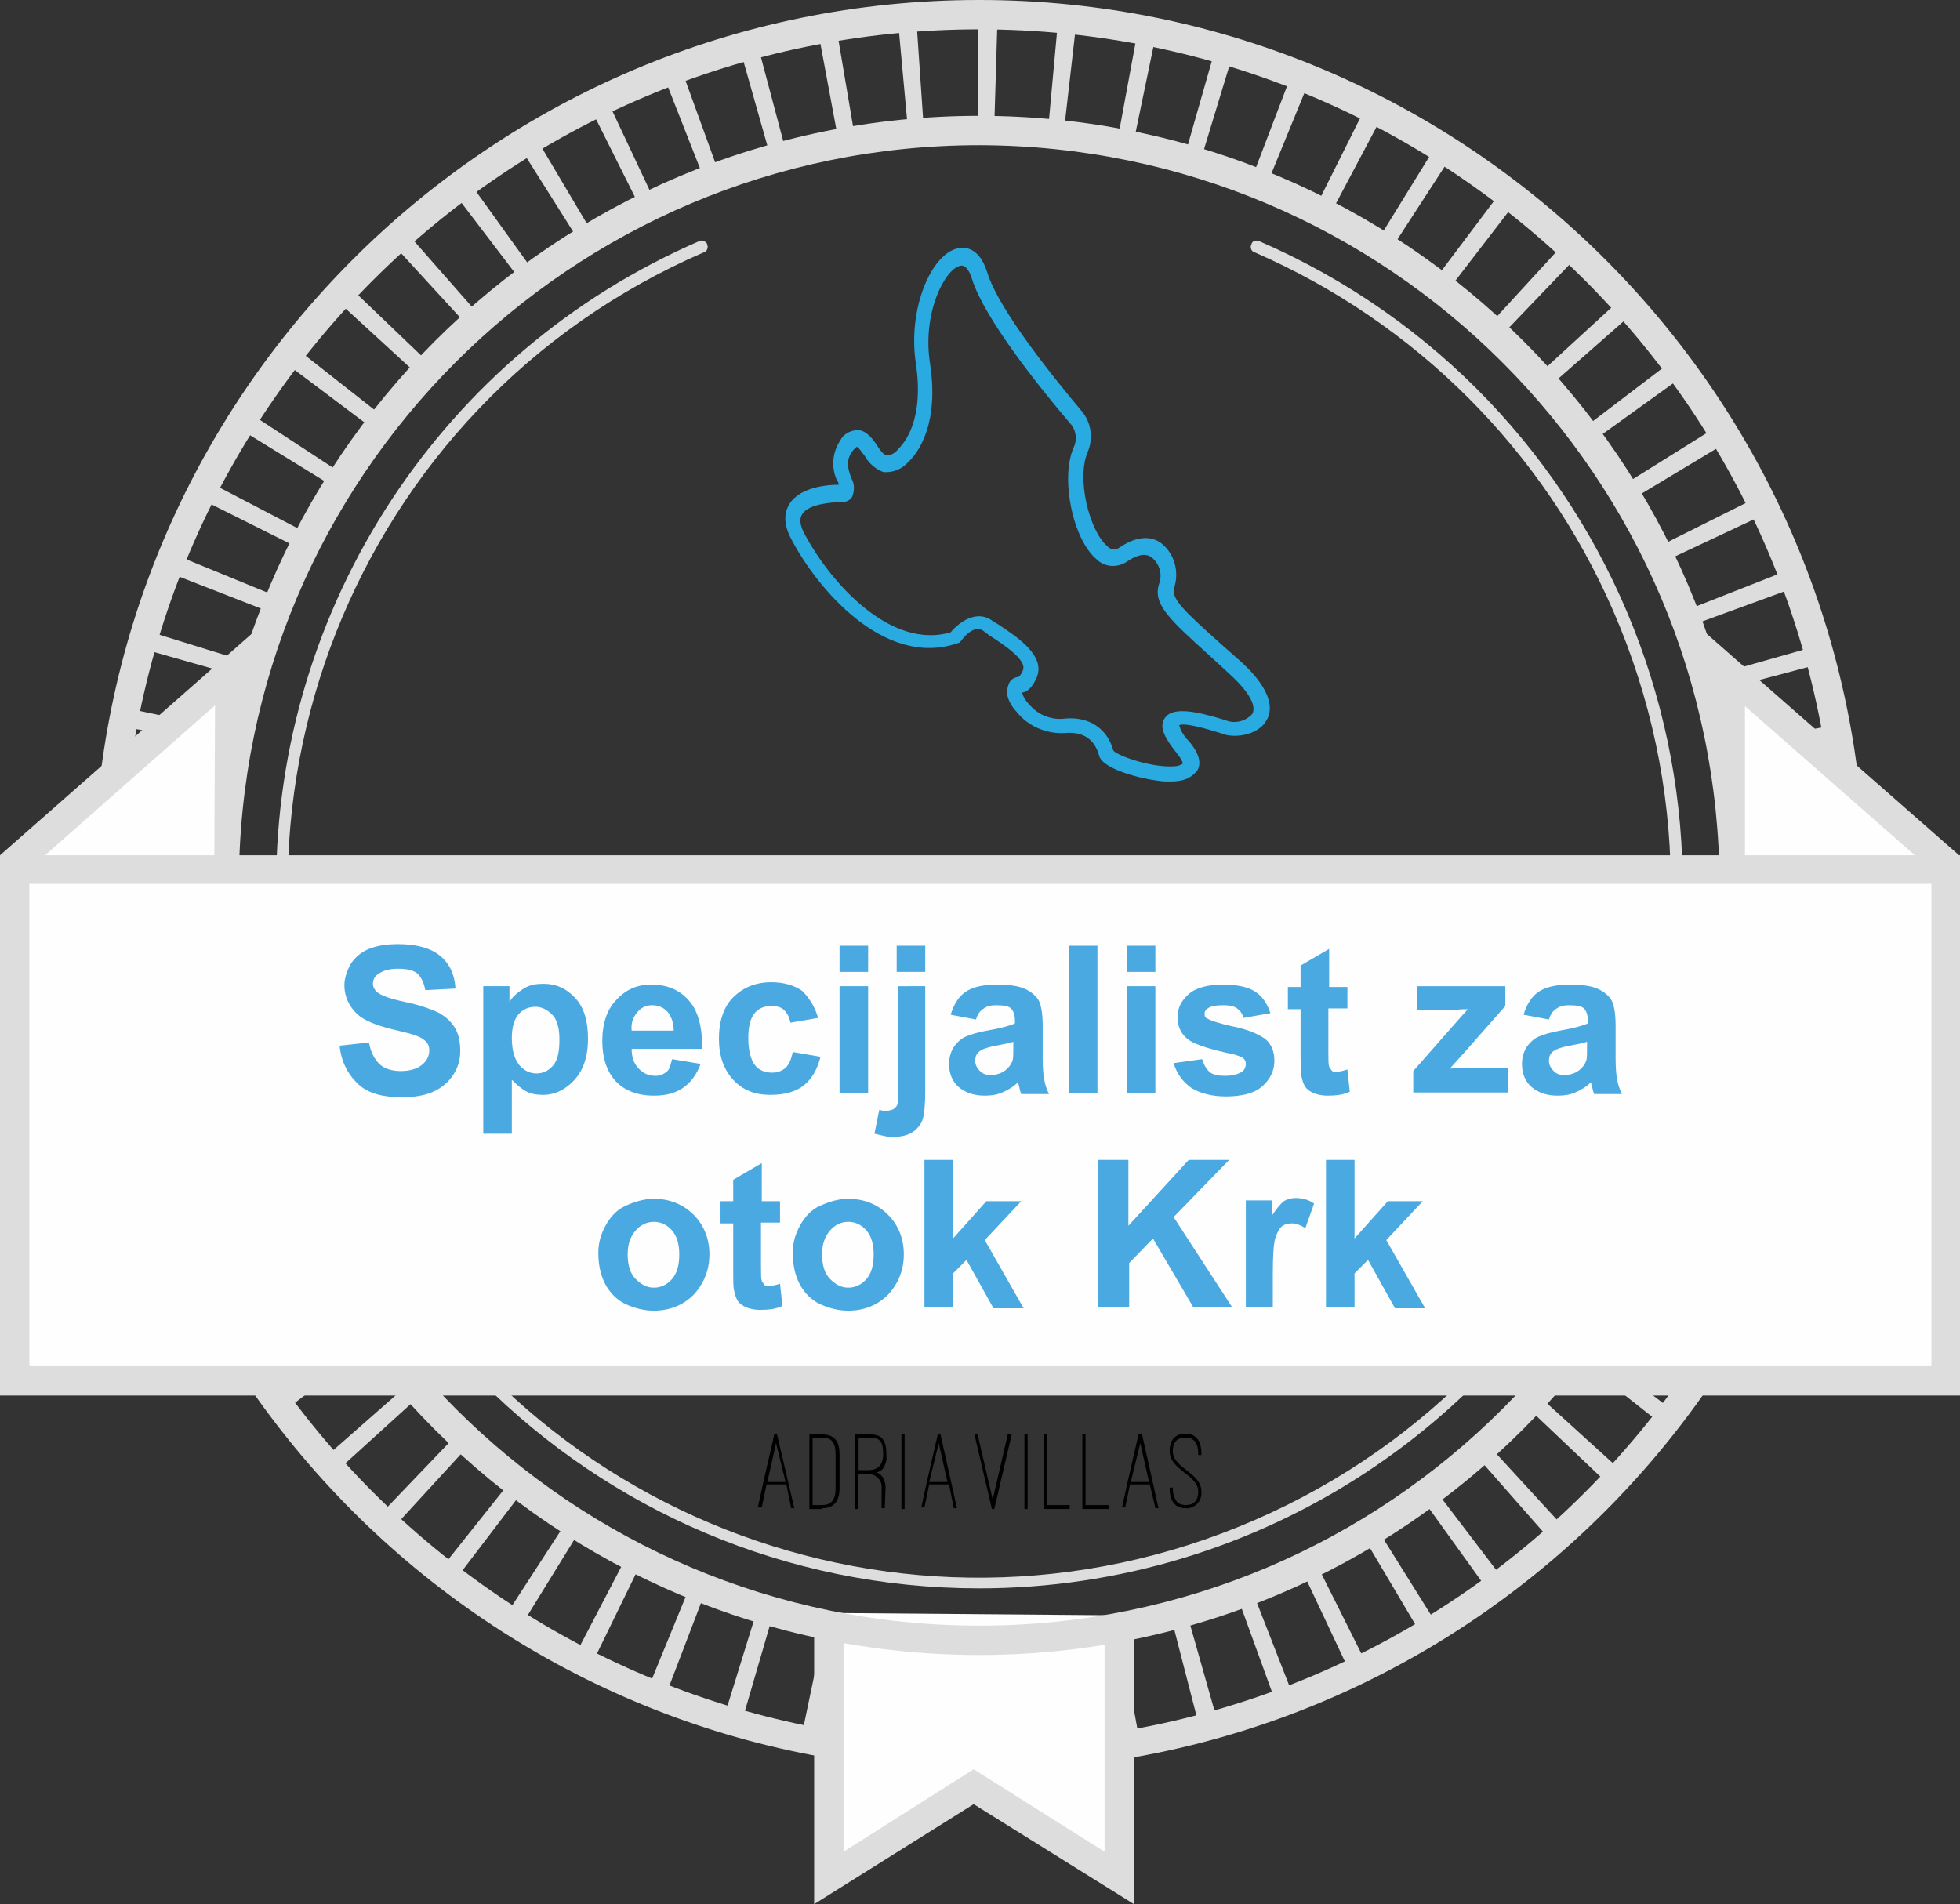 <?xml version="1.0" encoding="utf-8"?>
<!-- Generator: Adobe Illustrator 26.5.0, SVG Export Plug-In . SVG Version: 6.00 Build 0)  -->
<svg version="1.1" id="Layer_1" xmlns="http://www.w3.org/2000/svg" xmlns:xlink="http://www.w3.org/1999/xlink" x="0px" y="0px"
	 viewBox="0 0 247 240" style="enable-background:new 0 0 247 240;" xml:space="preserve">
<rect x="0" y="0" width="247" height="240" fill="#333333" stroke="none"/>
<style type="text/css">
	.st0{fill:#DDDDDD;}
	.st1{fill:#FEFEFE;}
	.st2{fill:#29ABE2;}
	.st3{fill:#4AA9E0;}
</style>
<g id="Layer_2_1_">
	<g id="Layer_1-2">
		<path class="st0" d="M123.4,223.2c-61.7,0-111.6-50-111.6-111.6S61.7,0,123.4,0C185,0,235,50,235,111.6
			C234.9,173.2,185,223.2,123.4,223.2z M123.4,3.7c-59.7,0-108,48.3-108,108s48.3,108,108,108s108-48.4,108-108l0,0
			C231.3,52,183,3.7,123.4,3.7z"/>
		<path class="st0" d="M123.4,220.7L123.4,220.7c-0.8,0-1.5,0-2.3,0l0.3-13.2h2V220.7z M131.1,220.4l-0.9-13.1l2-0.2l1.2,13.1
			C132.7,220.3,131.9,220.4,131.1,220.4z M113.4,220.2l-2.3-0.2l1.5-13.1c0.7,0.1,1.3,0.1,2,0.2L113.4,220.2z M141.2,219.2l-2.1-13
			c0.7-0.1,1.4-0.2,2-0.4l2.4,13L141.2,219.2z M103.4,218.8c-0.8-0.1-1.5-0.3-2.3-0.4l2.7-12.9c0.7,0.1,1.3,0.3,2,0.4L103.4,218.8z
			 M151,217.1l-3.3-12.8c0.7-0.2,1.3-0.4,2-0.5l3.6,12.7L151,217.1z M93.6,216.6l-2.2-0.7l3.9-12.6l2,0.6L93.6,216.6z M160.6,214.1
			l-4.5-12.4c0.6-0.2,1.3-0.5,1.9-0.7l4.8,12.3L160.6,214.1z M84,213.4c-0.7-0.3-1.4-0.6-2.2-0.9l5-12.2l1.9,0.8L84,213.4z
			 M169.9,210.3l-5.6-11.9c0.6-0.3,1.2-0.6,1.8-0.9l5.9,11.8C171.3,209.6,170.6,209.9,169.9,210.3L169.9,210.3z M74.8,209.3
			c-0.7-0.3-1.4-0.7-2.1-1.1l6.1-11.7l1.8,0.9L74.8,209.3z M178.8,205.5l-6.7-11.3l1.7-1.1l7,11.2
			C180.1,204.8,179.5,205.2,178.8,205.5L178.8,205.5z M66,204.4c-0.7-0.4-1.3-0.8-2-1.2l7.2-11.1c0.6,0.4,1.2,0.7,1.7,1.1L66,204.4z
			 M187.2,200l-7.7-10.7c0.6-0.4,1.1-0.8,1.6-1.2l8,10.5C188.5,199.1,187.9,199.6,187.2,200z M57.7,198.7l-1.8-1.4l8.2-10.3
			c0.5,0.4,1.1,0.8,1.6,1.2L57.7,198.7z M195.1,193.8l-8.7-9.9c0.5-0.4,1-0.9,1.5-1.4l8.9,9.7L195.1,193.8z M49.9,192.2
			c-0.6-0.5-1.2-1.1-1.7-1.6l9.1-9.5c0.5,0.5,1,0.9,1.5,1.4L49.9,192.2z M202.4,186.8l-9.6-9.1c0.5-0.5,0.9-1,1.4-1.5l9.8,8.9
			C203.4,185.7,202.9,186.2,202.4,186.8z M42.8,185.1c-0.5-0.6-1-1.1-1.5-1.7l9.9-8.7c0.4,0.5,0.9,1,1.4,1.5L42.8,185.1z M209,179.2
			l-10.4-8.2l1.2-1.6l10.5,8C209.9,178,209.4,178.6,209,179.2z M36.4,177.4c-0.5-0.6-0.9-1.2-1.4-1.9l10.7-7.7
			c0.4,0.6,0.8,1.1,1.2,1.6L36.4,177.4z M214.8,171l-11-7.2c0.4-0.6,0.7-1.1,1.1-1.7l11.2,7C215.7,169.7,215.3,170.4,214.8,171z
			 M30.7,169.1c-0.4-0.7-0.8-1.3-1.2-2l11.3-6.7c0.3,0.6,0.7,1.2,1.1,1.8L30.7,169.1z M220,162.3l-11.7-6.1c0.3-0.6,0.6-1.2,0.9-1.8
			l11.7,5.9C220.7,160.9,220.3,161.6,220,162.3z M25.8,160.3c-0.4-0.7-0.7-1.4-1-2.1l11.9-5.6c0.3,0.6,0.6,1.2,0.9,1.8L25.8,160.3z
			 M224.3,153.2l-12.2-5c0.3-0.6,0.5-1.3,0.8-1.9l12.2,4.7C224.8,151.7,224.5,152.5,224.3,153.2L224.3,153.2L224.3,153.2z
			 M21.7,151.1c-0.3-0.7-0.6-1.4-0.8-2.2l12.4-4.5l0.7,1.9L21.7,151.1z M227.6,143.7l-12.6-3.9c0.2-0.7,0.4-1.3,0.6-2l12.7,3.6
			C228.1,142.2,227.9,143,227.6,143.7z M18.5,141.6c-0.2-0.8-0.4-1.5-0.6-2.2l12.8-3.3c0.2,0.7,0.4,1.3,0.5,2L18.5,141.6z
			 M230.1,133.9l-12.9-2.7c0.1-0.7,0.3-1.3,0.4-2l13,2.4C230.4,132.4,230.3,133.2,230.1,133.9z M16.1,131.8
			c-0.1-0.8-0.3-1.5-0.4-2.3l13-2.1c0.1,0.7,0.2,1.3,0.4,2L16.1,131.8z M231.7,124l-13.1-1.5c0.1-0.7,0.1-1.3,0.2-2l13.1,1.2
			C231.9,122.4,231.8,123.2,231.7,124z M14.8,121.8c-0.1-0.8-0.1-1.5-0.2-2.3l13.1-0.9c0,0.7,0.1,1.4,0.2,2L14.8,121.8z M232.4,114
			l-13.2-0.3c0-0.7,0-1.4,0-2v-0.2h13.2v0.2C232.4,112.4,232.4,113.2,232.4,114L232.4,114L232.4,114z M27.5,111.8H14.3v-0.1
			c0-0.7,0-1.5,0-2.2l13.2,0.2C27.5,110.4,27.5,111,27.5,111.8L27.5,111.8z M219,104.6c-0.1-0.7-0.1-1.3-0.2-2l13.2-1.3
			c0.1,0.8,0.1,1.5,0.2,2.3L219,104.6z M27.9,102.9l-13.1-1.2c0.1-0.8,0.1-1.5,0.2-2.3l13.1,1.5C28,101.5,27.9,102.2,27.9,102.9z
			 M218,95.9c-0.1-0.7-0.2-1.3-0.4-2l13-2.4c0.1,0.8,0.3,1.5,0.4,2.3L218,95.9z M29.1,94.1l-13-2.4c0.1-0.8,0.3-1.5,0.5-2.3
			l12.9,2.7C29.3,92.8,29.2,93.4,29.1,94.1z M216.1,87.2l-0.5-2l12.7-3.6c0.2,0.8,0.4,1.5,0.6,2.2L216.1,87.2z M31.1,85.5l-12.7-3.6
			c0.2-0.7,0.4-1.5,0.7-2.2l12.6,3.9C31.5,84.2,31.3,84.8,31.1,85.5z M213.5,78.7c-0.2-0.6-0.5-1.3-0.7-1.9L225,72
			c0.3,0.7,0.6,1.4,0.8,2.2L213.5,78.7z M33.9,77.1l-12.3-4.8c0.3-0.7,0.6-1.4,0.9-2.2l12.2,5C34.4,75.8,34.2,76.4,33.9,77.1z
			 M210.1,70.6c-0.3-0.6-0.6-1.2-0.9-1.8l11.8-5.9c0.4,0.7,0.7,1.4,1,2.1L210.1,70.6z M37.5,69l-11.8-5.9c0.4-0.7,0.7-1.4,1.1-2.1
			l11.7,6.1C38.1,67.7,37.8,68.3,37.5,69z M205.9,62.8c-0.4-0.6-0.7-1.2-1.1-1.8l11.2-7c0.4,0.7,0.8,1.3,1.2,2L205.9,62.8z
			 M41.8,61.2l-11.2-6.9c0.4-0.7,0.8-1.3,1.2-2l11,7.2C42.5,60.1,42.2,60.6,41.8,61.2z M201,55.4c-0.4-0.5-0.8-1.1-1.2-1.6l10.5-8
			c0.5,0.6,0.9,1.2,1.4,1.9L201,55.4z M46.8,53.9L36.3,46c0.5-0.6,0.9-1.2,1.4-1.8L48,52.3C47.6,52.8,47.2,53.4,46.8,53.9z
			 M195.5,48.5c-0.4-0.5-0.9-1-1.4-1.5l9.7-8.9c0.5,0.6,1,1.2,1.6,1.7L195.5,48.5z M52.5,47.1l-9.7-8.9c0.5-0.6,1-1.1,1.6-1.7
			l9.5,9.1C53.4,46.1,52.9,46.6,52.5,47.1C52.5,47.1,52.5,47.1,52.5,47.1z M189.4,42.1l-1.5-1.4l8.9-9.7c0.6,0.5,1.1,1,1.7,1.6
			L189.4,42.1z M58.7,40.8l-8.9-9.7l1.7-1.5l8.7,9.9C59.7,39.9,59.2,40.4,58.7,40.8z M182.7,36.3l-1.7-1.3l7.9-10.5
			c0.6,0.5,1.2,0.9,1.8,1.4L182.7,36.3z M65.5,35.2l-8-10.5c0.6-0.5,1.2-0.9,1.9-1.4l7.7,10.7L65.5,35.2z M175.5,31.1l-1.7-1.1
			l6.9-11.2c0.7,0.4,1.3,0.8,2,1.2L175.5,31.1z M72.8,30.1l-7-11.1c0.7-0.4,1.3-0.8,2-1.2l6.7,11.3L72.8,30.1z M167.8,26.7l-1.8-1
			l5.9-11.8c0.7,0.3,1.4,0.7,2.1,1.1L167.8,26.7z M80.5,25.8L74.6,14l2.1-1l5.6,11.9C81.7,25.2,81.1,25.5,80.5,25.8L80.5,25.8z
			 M159.8,22.9l-1.9-0.8l4.7-12.3c0.7,0.3,1.4,0.6,2.2,0.9L159.8,22.9z M88.6,22.2L83.8,10L86,9.1l4.5,12.4
			C89.9,21.7,89.2,22,88.6,22.2L88.6,22.2z M151.4,19.9l-2-0.6L153,6.7c0.8,0.2,1.5,0.4,2.2,0.7L151.4,19.9z M97,19.4L93.4,6.7
			c0.7-0.2,1.5-0.4,2.2-0.6L99,18.9C98.3,19,97.7,19.2,97,19.4z M142.9,17.7c-0.7-0.1-1.3-0.3-2-0.4l2.4-13l2.3,0.4L142.9,17.7z
			 M105.6,17.4l-2.4-12.9l2.3-0.4l2.2,13C106.9,17.1,106.3,17.2,105.6,17.4L105.6,17.4z M134.1,16.3l-2-0.2L133.3,3
			c0.8,0.1,1.6,0.2,2.3,0.2L134.1,16.3z M114.4,16.1L113.2,3l2.3-0.2l0.9,13.2C115.7,16,115.1,16.1,114.4,16.1L114.4,16.1z
			 M125.3,15.8h-2V2.6h0.2h2.2L125.3,15.8z"/>
		<polygon class="st1" points="104.4,203.3 104.4,236.7 122.7,225.2 141,236.7 141,203.6 		"/>
		<polygon class="st0" points="142.9,240 122.7,227.4 102.6,240 102.6,204.7 106.3,204.7 106.3,233.4 122.7,223 139.2,233.4 
			139.2,204.7 142.9,204.7 		"/>
		<path class="st0" d="M123.4,208.6c-53.6,0-97-43.4-97-97s43.4-97,97-97s97,43.4,97,97l0,0C220.3,165.1,176.9,208.6,123.4,208.6z
			 M123.4,18.3c-51.5,0-93.3,41.8-93.3,93.3s41.8,93.3,93.3,93.3s93.3-41.8,93.3-93.3C216.6,60.1,174.9,18.4,123.4,18.3z"/>
		<path class="st0" d="M123.4,200.2c-48.9,0-88.6-39.7-88.6-88.6c0-35.3,21-67.2,53.3-81.2c0.3-0.2,0.8,0,1,0.3c0,0,0,0,0,0.1
			c0.2,0.4,0,0.8-0.3,1c0,0,0,0-0.1,0c-44.1,19.1-64.4,70.4-45.2,114.6s70.4,64.4,114.6,45.2s64.4-70.4,45.2-114.6
			c-8.8-20.3-25-36.4-45.2-45.2c-0.4-0.1-0.6-0.6-0.4-1c0,0,0,0,0,0c0.1-0.4,0.5-0.6,0.9-0.4c0,0,0.1,0,0.1,0
			c44.9,19.5,65.5,71.6,46,116.5C190.7,179.2,158.7,200.2,123.4,200.2L123.4,200.2z"/>
		<polygon class="st1" points="29.6,109.6 29.6,98.9 33.2,81.1 1.8,109.3 		"/>
		<polygon class="st0" points="2.5,110.6 0,107.8 35,77 29.9,100.7 29.9,110.1 27,110.1 27.1,88.9 		"/>
		<polygon class="st1" points="217.3,109.6 217.3,99 213.8,81.2 245.1,109.4 		"/>
		<polygon class="st0" points="244.5,110.6 247,107.9 211.9,77.1 217.1,100.8 217.1,110.2 219.9,110.2 219.9,89 		"/>
		<rect x="1.8" y="109.7" class="st1" width="243.3" height="64.4"/>
		<path class="st0" d="M247,175.9H0v-68.1h247V175.9z M3.7,172.2h239.7v-60.8H3.7V172.2z"/>
		<path class="st2" d="M147.5,98.5c-0.5,0-1,0-1.6-0.1c-1.8-0.2-7-1.4-7.4-3.2c-0.4-1.4-1.4-3.1-4.4-2.8c-2.3,0.1-4.6-0.9-6-2.7
			c-0.5-0.5-1.5-1.9-1.1-3.1c0.2-0.9,0.7-1.2,1.4-1.3l0,0c0.2-0.2,0.4-0.5,0.5-0.8c0.6-1.3-2.5-3.3-4.2-4.4l-0.8-0.6
			c-1.3-0.9-2.8,1.3-2.8,1.3l-0.2,0.2l-0.3,0.1c-9.3,3.1-17.7-7.1-20.8-13c-1-1.8-1.1-3.3-0.3-4.6c1.4-2.2,5-2.4,6.2-2.4l0,0
			c0-0.2-0.1-0.4-0.2-0.5c-0.8-1.7-0.6-3.6,0.4-5.1c0.4-0.8,1.2-1.2,2.1-1.3l0,0c1.1,0,1.9,1,2.5,1.9c0.3,0.5,0.8,1.2,1.2,1.3
			c0.6,0,1.1-0.3,1.5-0.8c0.8-0.8,3.3-3.7,2.2-10.9c-1-6.9,2-13.7,5.3-14.4c0.8-0.2,2.7-0.2,3.7,3c1.5,4.9,8.8,13.8,11.9,17.5
			c1.2,1.4,1.5,3.4,0.8,5.1c-1.5,3.4,0.2,10,2.4,11.9c0.4,0.5,1.1,0.6,1.6,0.2c2.8-1.9,4.6-1.1,5.4-0.4c1.5,1.3,2.1,3.4,1.5,5.4
			c-0.5,1.4,1.1,2.9,5.9,7.2l2.6,2.3c3.9,3.6,3.9,6,3.1,7.3c-1,1.8-3.7,2.2-5.2,1.8l-0.6-0.2c-3.5-1.1-4.8-1.2-5.2-1
			c0.2,0.8,0.7,1.5,1.3,2.1c0.4,0.5,1.8,2.2,1,3.6C150.1,98.1,149.1,98.5,147.5,98.5z M140.3,94.6c0.6,0.7,4.7,2.1,7.4,2
			c1,0,1.2-0.3,1.3-0.3s0.1-0.4-0.8-1.5c-1.1-1.4-2.3-3.1-1.4-4.3c1-1.5,4.1-0.8,7.4,0.2l0.6,0.2c1.1,0.3,2.3-0.1,3-0.9
			c0.6-1-0.4-2.8-2.8-5l-2.5-2.3c-5.2-4.7-7.3-6.6-6.4-9.2c0.4-1.2,0-2.4-0.9-3.2c-1-0.8-2.3-0.1-3.2,0.5c-1.2,0.8-2.8,0.7-3.8-0.3
			c-3-2.5-4.6-10.2-2.9-14.1c0.5-1,0.3-2.3-0.5-3.1c-3.9-4.6-10.7-13.1-12.3-18.1c-0.2-0.7-0.7-1.9-1.5-1.7
			c-1.9,0.4-4.8,5.9-3.8,12.3c1.2,7.8-1.6,11.4-2.8,12.5c-0.8,0.9-2,1.3-3.1,1.2c-1-0.4-1.8-1.1-2.3-2c-0.3-0.4-0.8-1.1-1-1.2
			c-0.2,0.2-0.4,0.3-0.6,0.6c-0.8,1.1-0.6,2.1-0.1,3.4c0.4,0.7,0.4,1.5,0.1,2.3c-0.3,0.5-0.8,0.7-1.4,0.7h-0.1c-1,0-4,0.2-4.8,1.5
			c-0.4,0.6-0.3,1.5,0.4,2.7c3.3,6.1,10.8,14.4,18.3,12.2c1-1.2,3.2-2.9,5.2-1.5c0.2,0.2,0.5,0.3,0.8,0.5c2.4,1.6,6.1,4,4.8,6.8
			c-0.5,1.1-1.1,1.7-1.8,1.8c0.2,0.7,0.6,1.2,1.1,1.7c1,1.1,2.5,1.7,4,1.6C137.1,90.2,139.5,91.7,140.3,94.6z"/>
		<path d="M118.3,181.9l1.1,4.9h-2.3L118.3,181.9z M120.2,190.1h0.4l-2.1-9.4h-0.3l-1.4,6.1l0,0l-0.7,3.2h0.4l0.6-2.9h2.5
			L120.2,190.1z M114,180.8h-0.4v9.4h0.4V180.8z M108.2,181.2h1.5c1.2,0,1.6,0.6,1.6,2s-0.6,2.1-1.9,2.1h-1.2V181.2z M111.6,187.5
			c0-0.6-0.2-1.2-0.6-1.6c-0.1-0.1-0.3-0.2-0.5-0.3c0.2-0.1,0.5-0.2,0.7-0.4c0.4-0.5,0.6-1.2,0.5-1.9c0-1.7-0.5-2.5-2-2.5h-2v9.4
			h0.4v-4.4h1.2c0.9-0.1,1.7,0.6,1.8,1.4c0,0.1,0,0.2,0,0.3v2.6h0.4L111.6,187.5z M103.6,181.2c1.2,0,1.7,0.6,1.7,2.1v4.3
			c0,1.4-0.5,2.1-1.7,2.1h-1.2v-8.5L103.6,181.2z M103.6,190.1c1.5,0,2.2-0.9,2.2-2.5v-4.3c0-1.7-0.7-2.5-2.2-2.5H102v9.4H103.6z
			 M97.8,181.9l1.2,4.9h-2.3L97.8,181.9z M99.7,190.1h0.4l-2.2-9.4h-0.3l-1.4,6.1l0,0l-0.7,3.2H96l0.6-2.9h2.5L99.7,190.1z"/>
		<path d="M147.4,187.6c0,1.6,0.7,2.5,2,2.5c1,0.1,1.9-0.7,2-1.7c0-0.1,0-0.3,0-0.4c0-2.4-3.6-2.9-3.6-5.1c0-1.2,0.6-1.7,1.6-1.7
			s1.6,0.6,1.6,2v0.2h0.4v-0.2c0-1.6-0.7-2.5-2-2.5s-2,0.8-2,2.2c0,2.4,3.6,3,3.6,5.1c0,1.2-0.6,1.7-1.6,1.7c-0.4,0-0.7-0.1-1-0.3
			c-0.4-0.5-0.6-1.1-0.6-1.7v-0.2h-0.4L147.4,187.6z M143.7,181.9l1.1,4.9h-2.3L143.7,181.9z M145.6,190.1h0.4l-2.1-9.4h-0.4
			l-1.4,6.1l0,0l-0.7,3.2h0.4l0.6-2.9h2.5L145.6,190.1z M139.7,189.7h-2.9v-8.9h-0.4v9.4h3.3V189.7z M134.8,189.7h-2.9v-8.9h-0.4
			v9.4h3.3V189.7z M129.5,180.8h-0.4v9.4h0.4V180.8z M123.2,180.8h-0.4l2.2,9.4h0.3l2.2-9.4H127l-1.9,8.2L123.2,180.8z"/>
	</g>
</g>
<g>
	<path class="st3" d="M42.8,131.8l3.7-0.4c0.2,1.2,0.7,2.1,1.3,2.7s1.6,0.9,2.7,0.9c1.2,0,2.1-0.3,2.7-0.8c0.6-0.5,0.9-1.1,0.9-1.8
		c0-0.4-0.1-0.8-0.4-1.1c-0.3-0.3-0.7-0.6-1.4-0.8c-0.4-0.2-1.4-0.4-3-0.8c-2-0.5-3.4-1.1-4.2-1.8c-1.1-1-1.7-2.3-1.7-3.7
		c0-0.9,0.3-1.8,0.8-2.7c0.5-0.8,1.3-1.5,2.3-1.9s2.2-0.6,3.7-0.6c2.3,0,4.1,0.5,5.3,1.5c1.2,1,1.8,2.4,1.9,4.1l-3.8,0.2
		c-0.2-1-0.5-1.6-1-2.1c-0.5-0.4-1.3-0.6-2.4-0.6c-1.1,0-1.9,0.2-2.6,0.7c-0.4,0.3-0.6,0.7-0.6,1.2c0,0.4,0.2,0.8,0.6,1.1
		c0.5,0.4,1.6,0.8,3.5,1.2s3.2,0.9,4.1,1.3c0.9,0.5,1.6,1.1,2.1,1.9c0.5,0.8,0.7,1.8,0.7,3c0,1.1-0.3,2.1-0.9,3s-1.4,1.6-2.5,2.1
		c-1.1,0.5-2.4,0.7-4,0.7c-2.4,0-4.2-0.5-5.4-1.6C43.8,135.4,43,133.8,42.8,131.8z"/>
	<path class="st3" d="M60.9,124.3h3.3v2c0.4-0.7,1-1.2,1.8-1.7s1.6-0.6,2.5-0.6c1.6,0,2.9,0.6,4,1.8s1.6,2.9,1.6,5.1
		c0,2.3-0.6,4-1.7,5.2c-1.1,1.2-2.4,1.9-4,1.9c-0.7,0-1.4-0.1-2-0.4s-1.2-0.8-1.9-1.5v6.8h-3.6V124.3z M64.5,130.8
		c0,1.5,0.3,2.6,0.9,3.4c0.6,0.7,1.3,1.1,2.2,1.1c0.8,0,1.5-0.3,2.1-1c0.6-0.7,0.8-1.8,0.8-3.3c0-1.4-0.3-2.5-0.9-3.1s-1.3-1-2.1-1
		c-0.9,0-1.6,0.3-2.2,1C64.8,128.5,64.5,129.5,64.5,130.8z"/>
	<path class="st3" d="M84.7,133.5l3.6,0.6c-0.5,1.3-1.2,2.3-2.2,3c-1,0.7-2.2,1-3.7,1c-2.3,0-4.1-0.8-5.2-2.3
		c-0.9-1.2-1.3-2.8-1.3-4.6c0-2.2,0.6-4,1.8-5.2c1.2-1.3,2.6-1.9,4.4-1.9c2,0,3.6,0.7,4.7,2c1.2,1.3,1.7,3.4,1.7,6.1h-8.9
		c0,1.1,0.3,1.9,0.9,2.5c0.6,0.6,1.2,0.9,2.1,0.9c0.6,0,1-0.2,1.4-0.5S84.5,134.2,84.7,133.5z M84.9,129.9c0-1-0.3-1.8-0.8-2.4
		c-0.5-0.5-1.1-0.8-1.9-0.8c-0.8,0-1.4,0.3-1.9,0.9s-0.8,1.3-0.7,2.3H84.9z"/>
	<path class="st3" d="M103.1,128.3l-3.5,0.6c-0.1-0.7-0.4-1.2-0.8-1.6s-1-0.5-1.6-0.5c-0.9,0-1.6,0.3-2.1,0.9
		c-0.5,0.6-0.8,1.6-0.8,3.1c0,1.6,0.3,2.7,0.8,3.4s1.3,1,2.2,1c0.7,0,1.2-0.2,1.7-0.6c0.4-0.4,0.7-1,0.9-2l3.5,0.6
		c-0.4,1.6-1.1,2.8-2.1,3.6s-2.4,1.2-4.2,1.2c-2,0-3.5-0.6-4.7-1.9s-1.8-3-1.8-5.2c0-2.2,0.6-4,1.8-5.2c1.2-1.2,2.8-1.9,4.8-1.9
		c1.6,0,2.9,0.4,3.9,1.1C102,125.8,102.7,126.9,103.1,128.3z"/>
	<path class="st3" d="M105.8,122.5v-3.3h3.6v3.3H105.8z M105.8,137.8v-13.5h3.6v13.5H105.8z"/>
	<path class="st3" d="M116.6,124.3v13.1c0,1.7-0.1,2.9-0.3,3.6c-0.2,0.7-0.7,1.3-1.3,1.7s-1.5,0.6-2.4,0.6c-0.4,0-0.7,0-1.1-0.1
		c-0.4-0.1-0.9-0.2-1.3-0.3l0.6-3c0.2,0,0.3,0.1,0.5,0.1c0.1,0,0.3,0,0.4,0c0.4,0,0.7-0.1,0.9-0.2c0.2-0.2,0.4-0.3,0.5-0.6
		s0.1-0.9,0.1-2v-12.9H116.6z M113,122.5v-3.3h3.6v3.3H113z"/>
	<path class="st3" d="M123,128.5l-3.2-0.6c0.4-1.3,1-2.3,1.9-2.9s2.2-0.9,4-0.9c1.6,0,2.8,0.2,3.6,0.6c0.8,0.4,1.3,0.9,1.6,1.4
		c0.3,0.6,0.5,1.6,0.5,3.2l0,4.2c0,1.2,0.1,2.1,0.2,2.6c0.1,0.6,0.3,1.2,0.6,1.8h-3.5c-0.1-0.2-0.2-0.6-0.3-1.1
		c-0.1-0.2-0.1-0.4-0.1-0.4c-0.6,0.6-1.3,1-2,1.3c-0.7,0.3-1.4,0.4-2.2,0.4c-1.4,0-2.5-0.4-3.3-1.1s-1.2-1.7-1.2-2.9
		c0-0.8,0.2-1.4,0.5-2c0.4-0.6,0.9-1.1,1.5-1.4c0.7-0.3,1.6-0.6,2.8-0.8c1.7-0.3,2.8-0.6,3.5-0.9v-0.4c0-0.7-0.2-1.2-0.5-1.5
		c-0.3-0.3-1-0.4-1.9-0.4c-0.6,0-1.1,0.1-1.5,0.4C123.5,127.4,123.2,127.8,123,128.5z M127.7,131.3c-0.5,0.2-1.2,0.3-2.2,0.5
		s-1.6,0.4-1.9,0.6c-0.5,0.3-0.7,0.7-0.7,1.3c0,0.5,0.2,0.9,0.6,1.3s0.8,0.5,1.4,0.5c0.6,0,1.3-0.2,1.8-0.6c0.4-0.3,0.7-0.7,0.9-1.2
		c0.1-0.3,0.1-0.9,0.1-1.7V131.3z"/>
	<path class="st3" d="M134.7,137.8v-18.6h3.6v18.6H134.7z"/>
	<path class="st3" d="M142,122.5v-3.3h3.6v3.3H142z M142,137.8v-13.5h3.6v13.5H142z"/>
	<path class="st3" d="M147.9,134l3.6-0.5c0.2,0.7,0.5,1.2,0.9,1.6c0.5,0.4,1.1,0.5,2,0.5c0.9,0,1.6-0.2,2.1-0.5
		c0.3-0.2,0.5-0.6,0.5-1c0-0.3-0.1-0.5-0.3-0.7c-0.2-0.2-0.6-0.3-1.2-0.5c-2.9-0.6-4.7-1.2-5.5-1.7c-1.1-0.7-1.6-1.7-1.6-3
		c0-1.2,0.5-2.1,1.4-2.9c0.9-0.8,2.4-1.2,4.3-1.2c1.8,0,3.2,0.3,4.1,0.9c0.9,0.6,1.5,1.5,1.9,2.7l-3.4,0.6c-0.1-0.5-0.4-0.9-0.8-1.2
		c-0.4-0.3-1-0.4-1.7-0.4c-0.9,0-1.6,0.1-2,0.4c-0.3,0.2-0.4,0.4-0.4,0.7c0,0.3,0.1,0.5,0.4,0.6c0.3,0.2,1.4,0.6,3.3,1
		c1.9,0.4,3.2,1,4,1.6c0.7,0.6,1.1,1.5,1.1,2.7c0,1.2-0.5,2.3-1.5,3.2c-1,0.9-2.6,1.3-4.6,1.3c-1.8,0-3.3-0.4-4.4-1.1
		C149,136.3,148.3,135.3,147.9,134z"/>
	<path class="st3" d="M169.8,124.3v2.8h-2.4v5.4c0,1.1,0,1.7,0.1,1.9c0,0.2,0.2,0.3,0.3,0.5s0.4,0.2,0.6,0.2c0.3,0,0.8-0.1,1.4-0.3
		l0.3,2.8c-0.8,0.4-1.8,0.5-2.8,0.5c-0.6,0-1.2-0.1-1.7-0.3c-0.5-0.2-0.9-0.5-1.1-0.8c-0.2-0.3-0.4-0.8-0.5-1.4
		c-0.1-0.4-0.1-1.3-0.1-2.5v-5.9h-1.6v-2.8h1.6v-2.7l3.6-2.1v4.8H169.8z"/>
	<path class="st3" d="M178.1,137.8V135l5.1-5.8c0.8-0.9,1.4-1.6,1.8-2c-0.4,0-1,0-1.6,0.1l-4.8,0v-3h11.1v2.5l-5.2,5.9l-1.8,2
		c1-0.1,1.6-0.1,1.8-0.1h5.5v3.1H178.1z"/>
	<path class="st3" d="M195.2,128.5l-3.2-0.6c0.4-1.3,1-2.3,1.9-2.9s2.2-0.9,4-0.9c1.6,0,2.8,0.2,3.6,0.6c0.8,0.4,1.3,0.9,1.6,1.4
		c0.3,0.6,0.5,1.6,0.5,3.2l0,4.2c0,1.2,0.1,2.1,0.2,2.6c0.1,0.6,0.3,1.2,0.6,1.8h-3.5c-0.1-0.2-0.2-0.6-0.3-1.1
		c-0.1-0.2-0.1-0.4-0.1-0.4c-0.6,0.6-1.3,1-2,1.3c-0.7,0.3-1.4,0.4-2.2,0.4c-1.4,0-2.5-0.4-3.3-1.1s-1.2-1.7-1.2-2.9
		c0-0.8,0.2-1.4,0.5-2c0.4-0.6,0.9-1.1,1.5-1.4c0.7-0.3,1.6-0.6,2.8-0.8c1.7-0.3,2.8-0.6,3.5-0.9v-0.4c0-0.7-0.2-1.2-0.5-1.5
		c-0.3-0.3-1-0.4-1.9-0.4c-0.6,0-1.1,0.1-1.5,0.4C195.7,127.4,195.4,127.8,195.2,128.5z M200,131.3c-0.5,0.2-1.2,0.3-2.2,0.5
		s-1.6,0.4-1.9,0.6c-0.5,0.3-0.7,0.7-0.7,1.3c0,0.5,0.2,0.9,0.6,1.3c0.4,0.4,0.8,0.5,1.4,0.5c0.6,0,1.3-0.2,1.8-0.6
		c0.4-0.3,0.7-0.7,0.9-1.2c0.1-0.3,0.1-0.9,0.1-1.7V131.3z"/>
	<path class="st3" d="M75.4,157.9c0-1.2,0.3-2.3,0.9-3.4s1.4-2,2.5-2.5s2.3-0.9,3.6-0.9c2,0,3.7,0.7,5,2c1.3,1.3,2,3,2,5
		c0,2-0.7,3.7-2,5.1c-1.3,1.3-3,2-5,2c-1.2,0-2.4-0.3-3.5-0.8s-2-1.4-2.6-2.5C75.7,160.8,75.4,159.4,75.4,157.9z M79.1,158.1
		c0,1.3,0.3,2.4,1,3.1s1.4,1.1,2.3,1.1s1.7-0.4,2.3-1.1s0.9-1.7,0.9-3.1c0-1.3-0.3-2.3-0.9-3s-1.4-1.1-2.3-1.1s-1.7,0.4-2.3,1.1
		S79.1,156.7,79.1,158.1z"/>
	<path class="st3" d="M98.3,151.3v2.8h-2.4v5.4c0,1.1,0,1.7,0.1,1.9c0,0.2,0.2,0.3,0.3,0.5s0.4,0.2,0.6,0.2c0.3,0,0.8-0.1,1.4-0.3
		l0.3,2.8c-0.8,0.4-1.8,0.5-2.8,0.5c-0.6,0-1.2-0.1-1.7-0.3c-0.5-0.2-0.9-0.5-1.1-0.8c-0.2-0.3-0.4-0.8-0.5-1.4
		c-0.1-0.4-0.1-1.3-0.1-2.5v-5.9h-1.6v-2.8h1.6v-2.7l3.6-2.1v4.8H98.3z"/>
	<path class="st3" d="M99.9,157.9c0-1.2,0.3-2.3,0.9-3.4s1.4-2,2.5-2.5s2.3-0.9,3.6-0.9c2,0,3.7,0.7,5,2c1.3,1.3,2,3,2,5
		c0,2-0.7,3.7-2,5.1c-1.3,1.3-3,2-5,2c-1.2,0-2.4-0.3-3.5-0.8s-2-1.4-2.6-2.5C100.2,160.8,99.9,159.4,99.9,157.9z M103.6,158.1
		c0,1.3,0.3,2.4,1,3.1s1.4,1.1,2.3,1.1s1.7-0.4,2.3-1.1s0.9-1.7,0.9-3.1c0-1.3-0.3-2.3-0.9-3s-1.4-1.1-2.3-1.1s-1.7,0.4-2.3,1.1
		S103.6,156.7,103.6,158.1z"/>
	<path class="st3" d="M116.5,164.8v-18.6h3.6v9.9l4.2-4.7h4.4l-4.6,4.9l4.9,8.6h-3.8l-3.4-6.1l-1.7,1.7v4.3H116.5z"/>
	<path class="st3" d="M138.4,164.8v-18.6h3.8v8.3l7.6-8.3h5.1l-7,7.2l7.4,11.4h-4.9l-5.1-8.7l-3,3.1v5.6H138.4z"/>
	<path class="st3" d="M160.5,164.8H157v-13.5h3.3v1.9c0.6-0.9,1.1-1.5,1.5-1.8c0.5-0.3,1-0.4,1.5-0.4c0.8,0,1.6,0.2,2.3,0.7
		l-1.1,3.1c-0.6-0.4-1.2-0.6-1.7-0.6c-0.5,0-0.9,0.1-1.3,0.4c-0.3,0.3-0.6,0.8-0.8,1.5c-0.2,0.7-0.3,2.2-0.3,4.5V164.8z"/>
	<path class="st3" d="M167.1,164.8v-18.6h3.6v9.9l4.2-4.7h4.4l-4.6,4.9l4.9,8.6h-3.8l-3.4-6.1l-1.7,1.7v4.3H167.1z"/>
</g>
</svg>
